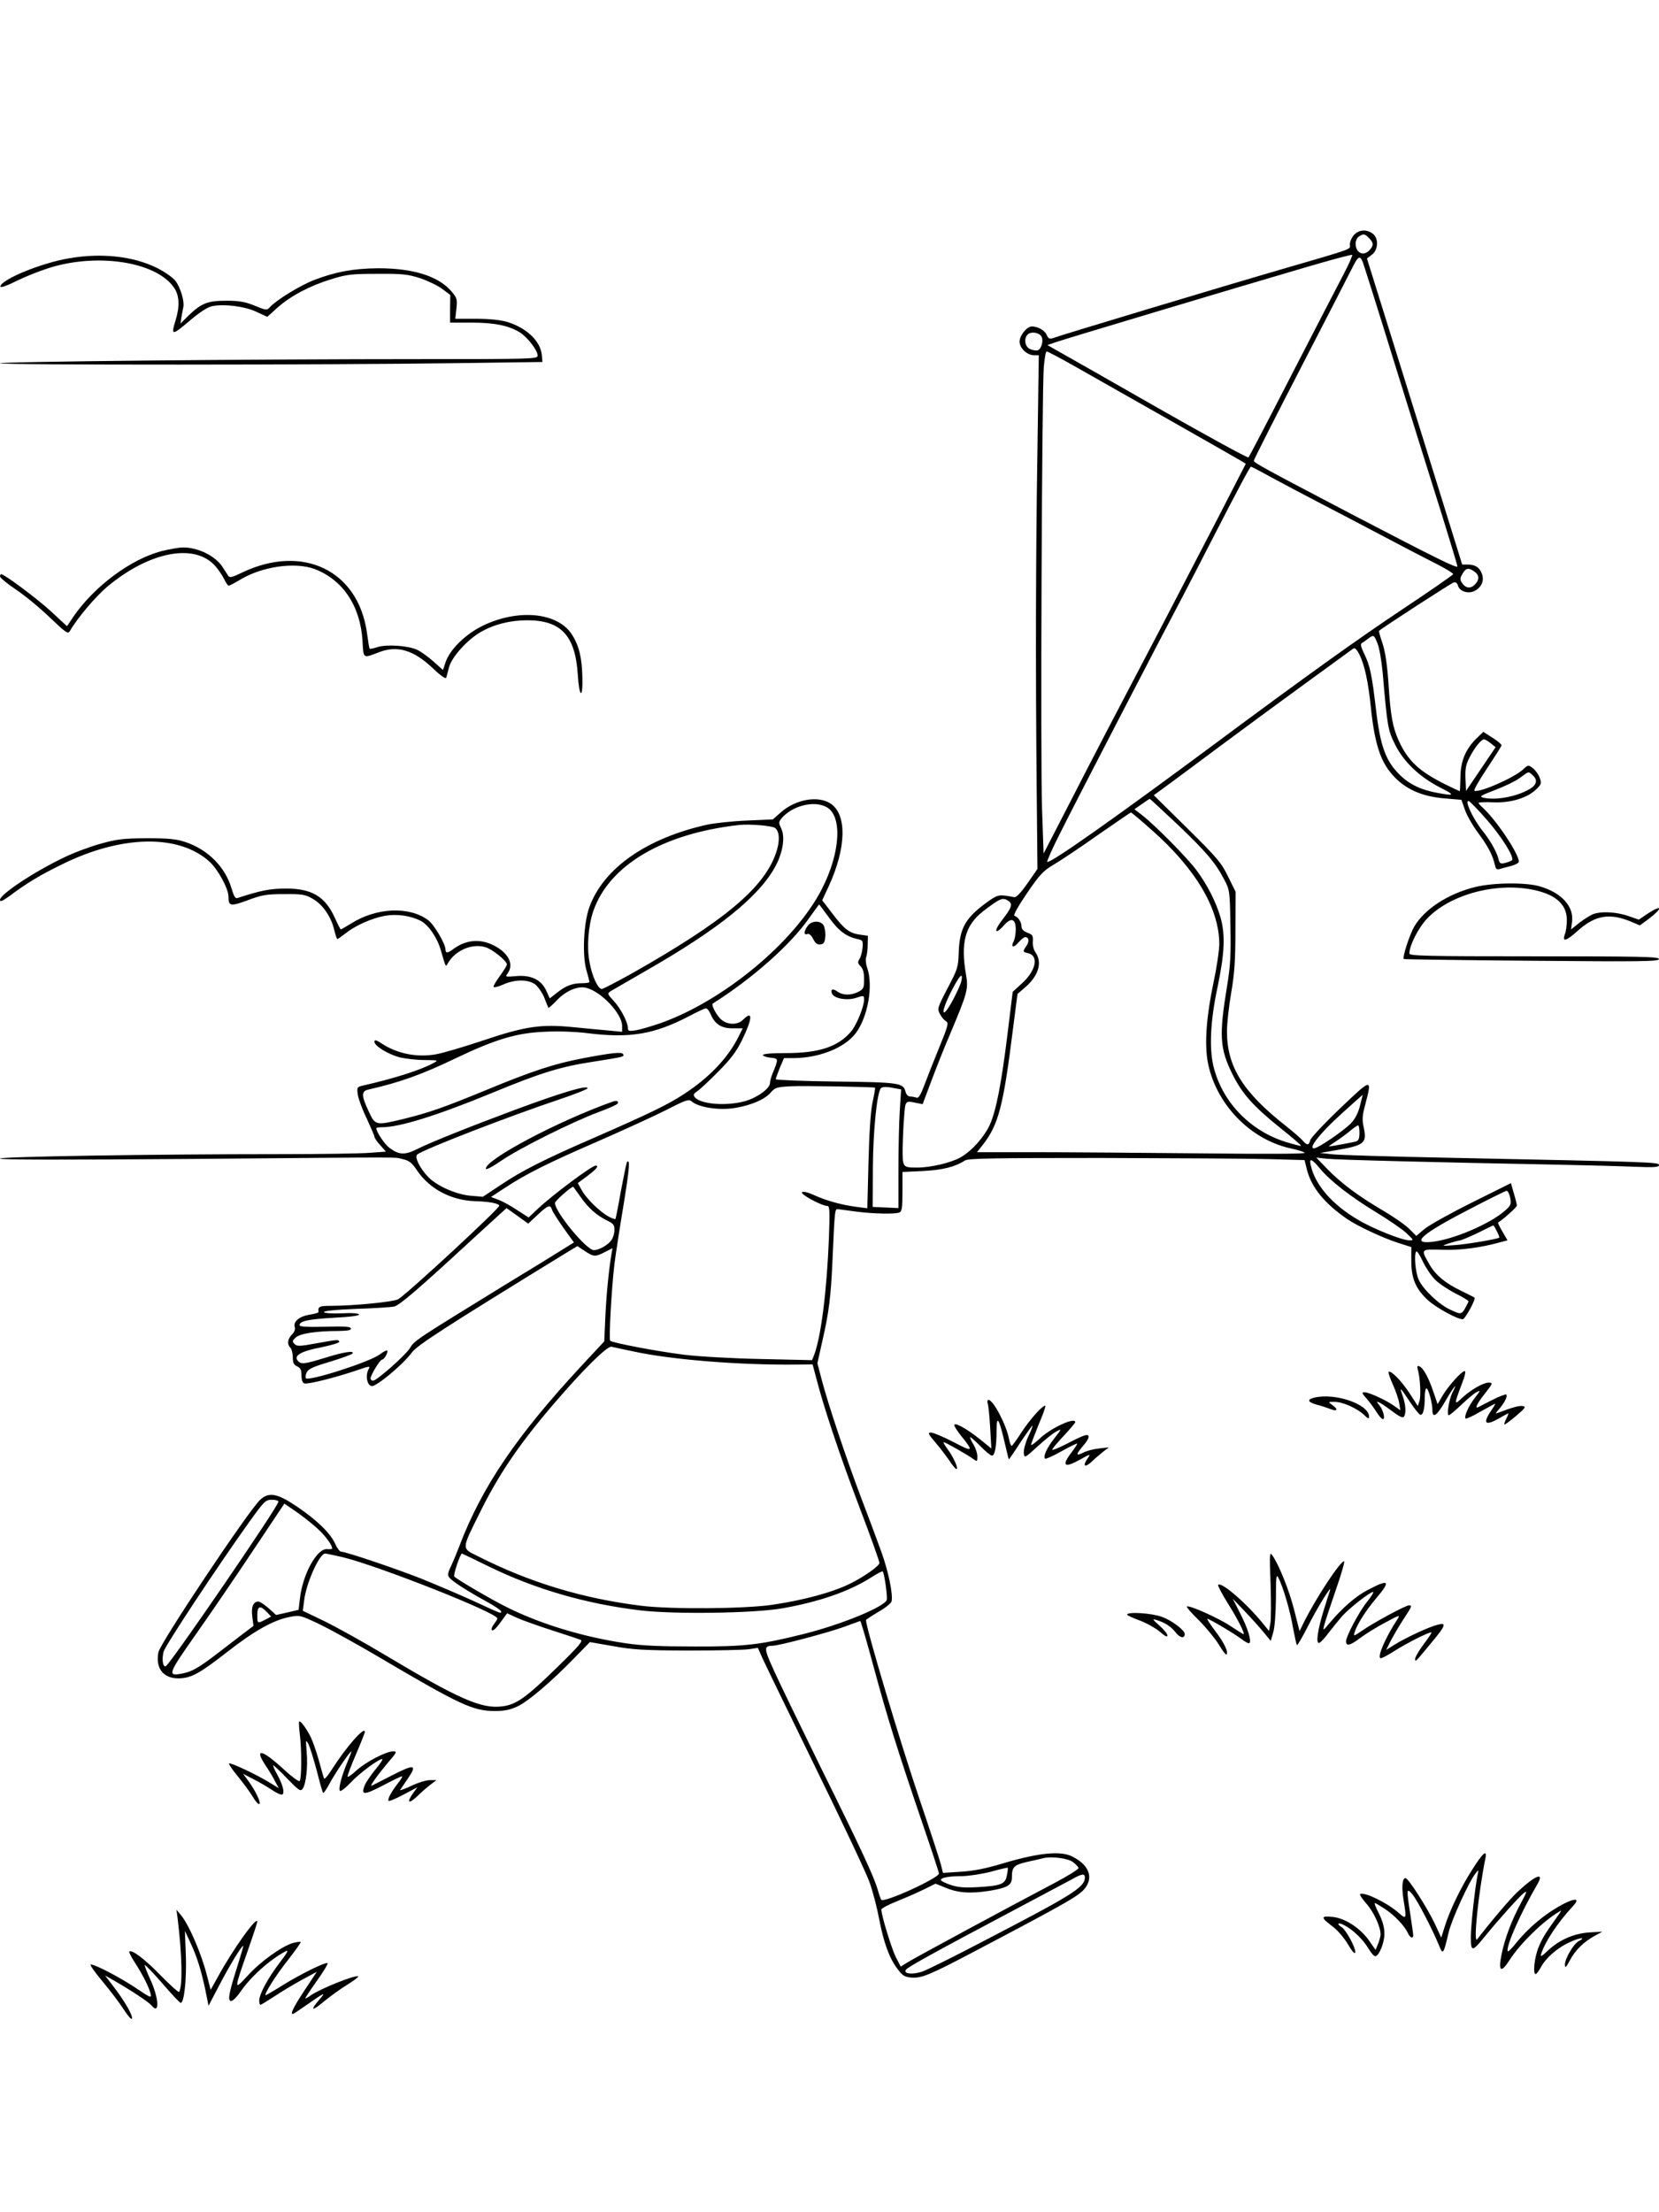 <?xml version="1.0" standalone="no"?>
<!DOCTYPE svg PUBLIC "-//W3C//DTD SVG 20010904//EN"
 "http://www.w3.org/TR/2001/REC-SVG-20010904/DTD/svg10.dtd">
<svg version="1.0" xmlns="http://www.w3.org/2000/svg"
 width="864pt" height="1152pt" viewBox="0 0 864 1152"
 preserveAspectRatio="xMidYMid meet">

<g transform="translate(0,1152) scale(0.1,-0.1)"
fill="#000000" stroke="none">
<path d="M7052 10297 c-12 -13 -22 -35 -22 -49 0 -29 37 -16 -365 -133 -303
-88 -1143 -341 -1176 -354 -23 -8 -28 -6 -38 15 -10 24 -46 44 -77 44 -26 0
-64 -47 -64 -79 0 -34 39 -71 76 -71 l24 0 -7 -492 c-9 -554 -10 -1141 -4
-1763 l4 -420 -52 -75 c-36 -51 -58 -74 -69 -72 -77 15 -83 14 -130 -18 -122
-86 -154 -139 -159 -268 -2 -79 -6 -89 -58 -188 -53 -102 -54 -107 -40 -134 8
-16 22 -33 32 -38 14 -9 11 -23 -34 -133 -28 -68 -63 -157 -78 -197 -20 -54
-31 -72 -42 -68 -8 3 -23 6 -33 6 -11 0 -20 10 -24 25 -12 46 -31 49 -363 53
-172 2 -313 8 -313 12 0 4 10 30 21 59 l22 51 51 0 c133 1 264 53 322 129 64
84 93 249 60 342 -7 20 -9 44 -5 55 4 10 8 40 8 65 l1 46 -42 6 c-54 7 -82 29
-144 111 l-52 68 34 73 c92 200 96 374 9 431 -65 42 -180 22 -257 -45 l-43
-38 -135 -6 c-74 -3 -166 -13 -205 -21 -318 -70 -543 -228 -616 -431 -30 -84
-37 -251 -15 -327 9 -31 16 -59 16 -62 0 -3 -18 -6 -39 -6 -50 0 -84 -13 -131
-50 l-37 -29 -18 40 c-26 57 -79 83 -157 76 -57 -5 -58 -5 -43 16 33 48 1 108
-78 146 -70 34 -143 26 -206 -21 -29 -22 -41 -23 -41 -2 0 29 -60 131 -91 153
-99 73 -270 65 -402 -19 -26 -16 -50 -30 -52 -30 -2 0 -16 27 -31 60 -50 112
-121 154 -259 153 -82 -1 -127 -10 -247 -49 -12 -5 -19 6 -32 49 -33 113 -124
204 -243 243 -46 15 -87 19 -198 19 -121 -1 -153 -4 -239 -28 -55 -15 -141
-47 -190 -71 -156 -74 -336 -193 -336 -222 0 -12 13 -6 48 19 98 73 161 110
277 167 309 152 606 157 765 14 45 -41 100 -141 100 -184 0 -49 10 -51 100
-18 74 28 98 32 190 32 94 1 110 -2 148 -24 52 -29 96 -93 112 -160 7 -28 14
-50 17 -50 3 0 22 14 43 30 52 41 135 78 204 91 63 11 133 1 187 -26 41 -22
86 -87 105 -154 27 -93 25 -88 37 -66 39 66 123 103 194 83 35 -9 113 -72 113
-90 0 -6 -16 -32 -35 -58 -19 -26 -35 -52 -35 -58 0 -6 21 -2 48 10 63 29 132
29 169 2 15 -12 37 -43 48 -70 10 -27 20 -51 21 -52 2 -2 22 16 46 41 46 48
108 74 151 63 78 -19 187 -135 187 -198 l0 -31 -62 6 c-35 3 -121 11 -191 18
-171 17 -251 5 -477 -71 -96 -32 -204 -64 -239 -70 -99 -18 -203 3 -283 56
-29 19 -38 21 -38 9 0 -21 69 -64 131 -81 30 -7 88 -14 129 -14 75 -1 75 -1
45 -17 -66 -36 -206 -80 -369 -117 -27 -7 -28 -9 -22 -49 4 -23 25 -79 47
-124 21 -46 39 -87 39 -92 0 -6 13 -26 30 -44 l30 -34 -83 -6 c-45 -4 -253 -7
-463 -7 -679 0 -1464 -13 -1464 -23 0 -7 337 -7 1003 -2 1177 10 1042 10 1094
-1 34 -8 47 -17 75 -59 65 -96 177 -156 303 -160 73 -2 125 -12 125 -24 0 -15
-465 -446 -525 -486 -20 -14 -234 -35 -352 -35 -60 0 -68 -4 -64 -32 0 -4 -20
-10 -46 -14 -53 -8 -87 -36 -78 -64 4 -12 -2 -27 -14 -39 -24 -24 -27 -51 -8
-70 6 -6 12 -29 12 -49 0 -29 5 -39 22 -47 18 -8 23 -18 23 -46 0 -24 5 -39
15 -43 17 -6 161 30 273 68 69 24 72 24 61 5 -17 -33 -7 -84 17 -87 24 -3 163
112 209 175 28 38 174 132 791 511 l71 43 38 -25 c46 -31 55 -32 105 -6 l40
20 -5 -27 c-14 -85 -26 -202 -32 -322 l-6 -136 -121 -130 c-336 -362 -516
-628 -632 -932 -13 -34 -33 -83 -45 -108 -18 -38 -19 -48 -8 -61 16 -20 93
-69 193 -124 42 -23 76 -46 76 -51 0 -13 5 -15 -146 55 -77 35 -202 88 -279
119 -136 53 -386 137 -409 137 -7 0 -20 18 -30 40 -24 55 -95 124 -200 195
-102 69 -146 77 -191 35 -62 -58 -521 -746 -530 -794 -16 -83 25 -136 104
-136 66 1 109 24 256 139 141 110 240 165 324 181 53 10 56 9 155 -38 56 -27
196 -104 311 -172 424 -250 489 -280 604 -280 48 0 80 7 116 24 56 26 180 132
298 254 l79 81 121 -21 c105 -19 160 -22 392 -23 149 0 291 3 316 7 l46 7 23
-52 c13 -29 137 -284 275 -567 139 -283 266 -553 283 -600 17 -47 39 -132 50
-190 24 -126 53 -206 96 -263 27 -36 38 -42 73 -45 52 -4 96 14 318 131 522
275 562 298 592 343 36 56 9 115 -72 156 -59 31 -173 20 -350 -32 -102 -31
-165 -43 -232 -47 l-92 -6 -11 44 c-6 24 -56 177 -111 339 -103 304 -279 893
-279 934 0 2 29 21 64 42 36 20 66 45 69 54 9 35 -16 157 -53 259 -21 58 -68
185 -105 281 -77 203 -172 487 -205 613 l-23 88 26 117 c34 147 44 231 52 407
13 289 12 280 32 278 10 -1 54 -7 98 -13 88 -11 195 -13 219 -4 13 5 16 24 16
109 l0 102 108 5 c103 6 165 21 218 55 17 11 148 13 710 13 379 -1 772 -3 874
-6 l184 -5 13 -52 c24 -91 91 -174 209 -255 52 -36 185 -98 262 -123 l72 -23
0 -73 c0 -90 23 -145 86 -203 42 -39 153 -100 182 -100 12 0 70 106 61 113 -2
2 -33 17 -69 35 -82 39 -133 82 -164 135 -48 84 -49 82 63 79 93 -4 204 11
304 39 l38 10 -26 45 c-15 25 -25 46 -23 48 27 16 98 80 98 88 0 5 -7 34 -16
64 l-15 53 -207 -103 c-114 -57 -225 -119 -246 -138 l-40 -34 -37 37 c-21 21
-82 63 -136 95 -128 75 -214 139 -288 214 l-60 62 55 -6 c52 -6 574 -19 1205
-31 154 -3 335 -8 403 -11 100 -4 122 -2 122 9 0 15 -21 16 -1095 38 -297 6
-569 14 -605 18 l-65 7 75 13 c155 26 169 37 153 116 -10 45 -9 64 8 126 35
136 35 136 -131 -22 -83 -79 -153 -154 -156 -166 -8 -29 -16 -29 -40 -2 -10
12 -50 46 -89 77 -222 175 -305 308 -305 491 0 42 10 132 22 201 17 99 22 167
22 325 l1 201 -39 79 c-35 72 -55 96 -213 252 l-174 172 78 57 c43 32 164 121
268 199 105 78 300 222 435 320 135 98 250 182 257 187 8 7 18 -2 33 -31 27
-54 46 -142 60 -280 19 -181 49 -275 111 -345 65 -75 155 -115 277 -124 l83
-7 18 -51 c9 -28 40 -82 68 -120 53 -71 77 -118 88 -167 4 -21 10 -27 23 -23
9 3 36 10 60 16 23 6 42 16 42 23 0 42 -120 220 -188 281 -12 11 -22 22 -22
25 0 3 35 5 78 3 90 -4 178 23 224 69 25 24 27 30 17 58 -6 17 -22 40 -35 50
-25 19 -25 19 -52 -6 -47 -43 -223 -121 -253 -111 -6 2 24 54 65 116 42 63 76
117 76 121 0 5 -21 23 -47 39 l-48 31 -33 -32 c-58 -55 -86 -121 -86 -204 -1
-40 -2 -73 -4 -73 -1 0 -34 15 -72 34 -139 69 -197 123 -245 228 -32 71 -43
128 -54 302 -7 98 -17 163 -31 206 -12 34 -20 64 -18 65 14 14 377 249 389
252 10 3 18 -3 22 -16 7 -30 52 -45 85 -29 37 18 53 53 40 89 -12 34 -35 49
-75 49 l-28 0 -108 348 c-59 191 -171 549 -248 797 l-140 449 25 19 c35 25 37
88 4 111 -32 23 -71 20 -96 -7z m78 -17 c24 -24 25 -38 3 -62 -31 -35 -73 -16
-73 34 0 15 8 31 18 37 24 15 29 14 52 -9z m-130 -183 c-26 -50 -148 -285
-270 -522 -121 -236 -224 -433 -228 -437 -4 -4 -212 110 -462 252 -250 143
-484 276 -520 296 l-65 37 40 14 c48 17 973 294 1305 391 129 38 238 67 242
65 3 -2 -15 -45 -42 -96z m98 56 c6 -16 84 -262 172 -548 89 -286 197 -633
241 -771 43 -139 79 -257 79 -263 0 -13 -103 38 -550 271 -454 238 -510 268
-510 279 0 6 112 227 249 492 137 265 258 501 270 525 25 49 35 52 49 15z
m-1675 -384 c13 -20 2 -65 -18 -73 -8 -3 -26 0 -40 6 -28 12 -34 55 -13 76 17
17 58 11 71 -9z m184 -162 c230 -130 825 -468 855 -486 l26 -16 -149 -290
c-83 -159 -208 -400 -278 -535 -248 -473 -360 -687 -492 -945 l-134 -260 -8
230 c-9 250 -1 2168 9 2303 4 45 10 82 15 82 5 0 75 -37 156 -83z m1020 -576
c59 -32 171 -91 248 -131 77 -40 219 -114 315 -165 96 -51 221 -116 278 -145
57 -28 102 -56 100 -60 -2 -5 -120 -87 -263 -182 -239 -159 -517 -359 -960
-688 -540 -401 -879 -640 -891 -628 -3 3 29 75 72 159 74 149 552 1071 639
1234 23 44 93 179 155 300 128 249 190 365 195 365 2 0 53 -26 112 -59z m1051
-487 c26 -18 28 -41 5 -66 -22 -24 -48 -23 -67 4 -12 16 -13 26 -4 42 20 38
34 43 66 20z m-504 -375 c10 -23 21 -92 27 -153 24 -278 27 -298 64 -372 44
-90 127 -169 233 -224 82 -41 80 -46 -12 -29 -83 15 -145 44 -194 92 -76 74
-104 151 -127 352 -20 168 -30 219 -60 280 -18 37 -21 51 -12 57 7 3 21 14 32
22 29 22 31 21 49 -25z m589 -519 l26 -21 -77 -114 -77 -114 -3 64 c-2 52 2
73 22 112 25 49 60 93 75 93 5 0 20 -9 34 -20z m219 -167 c27 -24 22 -49 -14
-71 -68 -41 -183 -62 -246 -45 -19 5 -7 12 64 39 48 18 106 46 128 62 50 37
45 36 68 15z m-1851 -255 c148 -141 199 -200 245 -289 28 -53 29 -58 32 -239
3 -151 0 -209 -17 -312 -43 -262 -39 -327 28 -463 50 -100 108 -166 249 -279
62 -49 110 -91 108 -93 -2 -2 -39 8 -82 21 -188 60 -331 211 -375 396 -22 96
-15 238 22 410 37 177 41 274 15 364 -24 81 -68 168 -126 246 -49 65 -211 230
-283 286 l-39 30 39 27 c21 15 39 27 41 27 2 0 66 -60 143 -132z m1609 27 c81
-92 149 -201 134 -215 -5 -4 -21 -10 -36 -14 -24 -5 -28 -3 -34 21 -8 35 -43
97 -84 148 -50 63 -96 162 -70 153 6 -2 47 -44 90 -93z m-3437 63 c85 -44 75
-236 -22 -426 -140 -275 -511 -583 -841 -700 -47 -16 -104 -33 -127 -37 -38
-6 -43 -4 -43 12 -1 31 -36 99 -73 140 -35 38 -35 39 -16 52 11 6 95 55 185
107 379 217 589 387 673 544 39 73 51 153 29 197 -13 27 -13 32 1 50 54 66
168 96 234 61z m1696 -121 c228 -201 351 -409 351 -593 0 -33 -14 -126 -31
-205 -36 -173 -46 -309 -30 -404 39 -220 220 -410 436 -456 33 -7 65 -17 70
-22 6 -6 -188 -7 -549 -3 -308 3 -694 6 -858 6 l-300 0 30 38 c81 103 107 199
156 592 l25 194 36 31 c73 61 95 132 58 185 -10 14 -16 38 -14 58 2 29 -1 35
-28 45 -21 8 -31 18 -31 32 0 23 -18 51 -37 56 -7 3 19 49 65 117 66 97 85
117 137 148 33 19 137 88 230 154 94 65 172 119 175 119 3 0 52 -41 109 -92z
m-1962 11 c24 -19 25 -72 4 -131 -63 -182 -271 -355 -750 -626 -79 -44 -150
-81 -157 -81 -20 0 -51 67 -64 141 -15 79 -6 188 20 265 83 239 363 404 760
448 53 6 173 -4 187 -16z m1217 -381 c21 -16 14 -35 -35 -98 -46 -59 -38 -81
10 -27 37 42 61 34 61 -22 0 -23 -5 -50 -11 -62 -17 -32 0 -36 26 -5 13 15 28
27 34 27 19 0 23 -21 7 -45 -21 -31 -20 -32 9 -39 57 -14 40 -92 -35 -159
l-46 -42 -27 -220 c-32 -260 -59 -396 -91 -470 -29 -64 -93 -137 -152 -171
-47 -28 -156 -54 -226 -54 -78 0 -78 0 -77 104 1 50 4 125 8 166 6 80 6 79 66
66 l30 -6 44 117 c24 65 69 179 101 253 88 209 94 230 81 304 -29 167 -5 256
87 329 92 71 105 76 136 54z m-936 -86 c50 -69 89 -98 147 -111 28 -6 30 -9
27 -46 -2 -21 -9 -48 -16 -58 -10 -16 -9 -23 6 -38 13 -13 18 -33 18 -68 0
-45 -3 -51 -30 -65 -38 -19 -80 -19 -108 1 -25 18 -38 13 -29 -10 10 -26 80
-38 126 -22 40 13 41 13 41 -10 0 -36 -39 -131 -67 -165 -68 -80 -167 -113
-341 -113 -80 0 -121 -4 -119 -11 2 -5 20 -11 41 -13 41 -4 41 -5 10 -81 -8
-18 -14 -42 -14 -51 0 -28 -66 -76 -129 -94 -97 -27 -231 -17 -262 20 -10 12
-8 18 12 31 13 9 63 55 110 103 65 65 95 106 122 161 57 116 59 161 7 109 -32
-32 -92 -27 -123 10 -24 28 -43 69 -35 74 207 131 405 306 501 444 28 39 52
72 53 72 1 0 24 -31 52 -69z m689 -329 c-3 -16 -24 -61 -45 -101 -57 -105 -67
-71 -11 40 45 89 66 112 56 61z m-1307 -171 c22 -54 56 -76 115 -76 l53 0 -25
-50 c-55 -107 -151 -208 -282 -293 -80 -53 -182 -102 -456 -222 -270 -117
-385 -175 -498 -251 l-92 -61 -62 5 c-74 6 -174 49 -221 96 -45 46 -75 106
-59 119 33 27 483 201 735 285 83 28 152 55 152 60 0 18 -129 -20 -380 -113
-236 -88 -438 -169 -504 -202 -67 -34 -97 -33 -147 4 -26 19 -69 83 -69 103 0
3 13 5 29 5 92 0 285 60 572 178 253 105 361 138 527 163 164 26 165 26 157
40 -8 12 -58 7 -215 -23 -141 -27 -258 -65 -490 -161 -233 -96 -303 -120 -435
-153 -149 -36 -150 -36 -185 39 -38 80 -39 105 -2 113 166 38 278 78 457 164
205 98 316 131 458 137 70 4 161 1 225 -7 224 -28 350 -6 532 89 41 22 80 40
86 40 6 1 17 -12 24 -28z m857 -385 c2 -1 -4 -36 -13 -77 -10 -48 -17 -158
-21 -312 l-6 -239 -55 7 c-77 10 -158 32 -221 61 -36 16 -58 21 -64 15 -10
-10 103 -71 132 -71 12 0 13 -27 8 -167 -11 -276 -41 -513 -77 -609 l-11 -27
-267 6 c-147 3 -325 13 -397 22 -139 17 -375 62 -387 73 -8 8 7 274 22 400 6
48 27 185 47 305 31 191 36 243 18 226 -2 -3 -16 -70 -31 -149 -14 -80 -27
-146 -29 -148 -2 -2 -16 3 -32 11 -46 24 -116 92 -141 135 l-23 41 51 38 c47
35 61 53 42 53 -20 0 -222 -151 -298 -222 l-51 -48 -59 38 c-33 22 -76 46 -98
54 l-39 15 69 45 c112 74 224 130 484 243 135 59 297 133 360 165 97 50 117
57 130 46 38 -33 141 -49 226 -36 86 14 158 45 188 81 22 25 31 28 97 32 67 4
441 -3 446 -7z m103 -3 l33 -6 -7 -111 c-4 -61 -7 -200 -7 -309 l0 -198 -67 3
-67 3 1 205 c1 185 20 379 40 411 6 11 30 11 74 2z m2423 -90 c-9 -38 -26 -70
-46 -91 -39 -41 -173 -132 -194 -132 -31 0 32 79 142 179 61 55 111 100 112
100 0 1 -6 -25 -14 -56z m-3 -142 c0 -29 -5 -41 -17 -45 -18 -5 -132 -26 -142
-26 -3 0 15 13 40 29 24 16 58 41 74 55 17 14 33 25 38 26 4 0 7 -18 7 -39z
m-205 -187 c53 -64 163 -149 297 -230 62 -38 131 -85 153 -106 38 -36 39 -37
15 -37 -38 0 -189 60 -269 108 -134 79 -223 182 -245 284 -9 39 6 33 49 -19z
m-3852 -146 c40 -58 85 -98 141 -125 30 -14 36 -22 36 -48 0 -17 -7 -41 -16
-53 -17 -25 -64 -52 -91 -52 -39 0 -203 199 -203 246 0 10 84 84 95 84 1 0 18
-24 38 -52z m4842 -5 c6 -35 4 -41 -30 -70 -79 -68 -267 -148 -377 -160 -114
-12 -55 41 189 167 103 54 193 98 199 99 7 0 15 -16 19 -36z m-4990 -63 c3
-11 31 -53 60 -95 l54 -75 -37 -23 c-20 -13 -167 -104 -327 -201 -459 -282
-466 -287 -488 -323 -21 -37 -175 -173 -194 -173 -7 0 -13 5 -13 12 0 17 49
98 60 98 11 0 34 40 26 47 -2 3 -20 -6 -38 -20 -52 -39 -368 -141 -385 -124
-3 4 -2 17 4 30 8 18 34 30 122 56 62 19 114 38 117 43 10 16 -45 8 -141 -22
-110 -34 -128 -36 -144 -16 -23 27 17 50 122 70 54 11 96 24 94 29 -4 12 -7
12 -118 -8 -88 -16 -101 -17 -115 -4 -13 14 -12 17 6 34 23 21 107 34 223 34
50 1 68 4 64 14 -3 9 -36 11 -135 8 -95 -2 -132 0 -132 8 0 22 45 31 180 39
84 4 133 11 130 17 -3 6 -40 9 -91 6 -48 -2 -89 1 -92 6 -4 6 61 13 166 17 95
3 184 9 199 12 28 6 125 89 414 356 l172 157 56 -40 57 -41 49 46 c55 51 66
55 75 26z m4920 -111 c9 -17 15 -32 13 -34 -8 -7 -170 -35 -233 -39 -70 -5
-70 -5 -30 9 22 7 47 14 55 15 8 0 51 18 95 39 44 22 81 40 82 40 1 1 10 -13
18 -30z m-321 -253 c20 -20 68 -52 107 -72 39 -19 69 -38 67 -42 -36 -72 -33
-71 -95 -42 -57 25 -142 106 -164 155 -18 38 -26 135 -13 148 4 4 19 -20 34
-52 15 -32 44 -75 64 -95z m-4173 -374 c199 -43 550 -71 848 -68 l83 1 20 -75
c38 -148 120 -395 223 -666 58 -152 105 -284 105 -293 0 -15 -76 -69 -147
-105 -93 -47 -243 -88 -412 -113 -144 -21 -526 -24 -681 -5 -306 38 -581 121
-853 259 -83 41 -84 33 8 218 100 204 206 361 386 571 153 179 281 306 304
301 11 -3 63 -14 116 -25z m-1851 -782 c0 -24 -566 -850 -587 -857 -15 -5 -21
36 -11 76 9 33 278 440 445 674 79 110 86 117 119 117 19 0 34 -4 34 -10z
m198 -135 c45 -40 82 -90 82 -109 0 -3 -12 -4 -27 -3 -53 4 -127 -132 -141
-257 l-7 -59 -59 -14 -58 -13 -39 35 c-22 19 -45 35 -53 35 -27 0 -39 -28 -32
-79 l6 -48 -52 -39 c-29 -22 -91 -70 -138 -106 -97 -74 -130 -93 -182 -103
-78 -15 -73 -2 69 200 74 105 208 301 299 438 l165 247 57 -39 c31 -21 81 -60
110 -86z m137 -154 c188 -46 806 -290 805 -319 0 -4 -7 -16 -15 -26 -8 -11
-15 -23 -15 -28 0 -19 19 -5 49 37 l32 44 52 -24 c29 -13 111 -42 182 -65 72
-23 138 -45 148 -49 16 -5 -7 -32 -126 -148 -159 -155 -210 -191 -284 -199
-106 -13 -223 38 -603 265 -113 68 -256 147 -319 178 l-114 55 7 54 c10 89 80
244 109 244 7 0 48 -9 92 -19z m764 -50 c241 -117 502 -193 786 -227 178 -21
587 -15 735 10 195 34 351 88 466 161 31 20 58 34 61 32 9 -10 26 -134 21
-149 -15 -37 -237 -128 -433 -177 -224 -56 -307 -66 -565 -65 -181 0 -276 4
-363 17 -222 33 -446 101 -622 190 -77 38 -251 140 -269 157 -7 7 31 120 40
120 1 0 66 -31 143 -69z m-1160 -235 l23 -24 -30 -16 c-42 -22 -42 -21 -42 24
0 47 15 52 49 16z m3160 -283 c73 -270 122 -427 250 -803 50 -146 91 -270 91
-276 0 -24 -285 -154 -300 -137 -4 4 -12 28 -19 53 -20 68 -83 205 -298 639
-107 218 -217 445 -244 505 -51 113 -52 125 -5 126 33 0 288 68 371 98 44 16
82 30 85 31 3 0 34 -106 69 -236z m1038 -1019 c15 -11 28 -25 30 -31 2 -6 -54
-41 -124 -78 -226 -119 -737 -394 -770 -416 l-32 -20 -26 50 c-22 45 -75 217
-75 247 0 6 37 26 83 44 45 18 108 46 141 62 l58 29 47 -19 c69 -30 135 -34
236 -18 93 16 115 29 115 70 0 54 10 64 78 80 37 8 76 17 87 20 43 10 126 -1
152 -20z m-343 -69 c-8 -46 -29 -55 -150 -62 -70 -4 -102 -2 -142 11 -29 10
-52 21 -52 26 0 12 39 20 110 20 36 1 103 11 150 23 47 13 86 22 88 21 2 -1 0
-18 -4 -39z m406 -12 c-1 -52 -65 -91 -545 -340 -137 -72 -271 -138 -297 -148
-53 -20 -108 -14 -89 9 13 15 159 96 556 306 149 79 288 153 310 165 49 28 65
30 65 8z"/>
<path d="M4206 6698 c-20 -28 -21 -49 -2 -42 9 4 21 -6 31 -26 12 -23 22 -30
38 -28 17 2 23 11 25 40 2 20 -2 46 -8 58 -15 28 -64 27 -84 -2z"/>
<path d="M3190 5783 c-282 -100 -660 -300 -660 -349 0 -8 33 9 81 42 97 66
364 199 504 252 55 20 102 41 103 47 4 12 -8 15 -28 8z"/>
<path d="M360 10175 c-143 -24 -351 -109 -358 -146 -2 -10 30 1 95 33 54 26
143 60 198 74 249 64 527 12 612 -115 27 -40 30 -95 8 -167 -26 -84 -21 -84
79 1 50 42 88 66 112 71 64 12 167 -1 228 -29 l58 -27 53 48 c70 62 169 114
280 148 80 25 106 28 240 28 133 1 158 -2 224 -23 41 -14 92 -39 115 -56 l41
-31 -1 -72 0 -72 110 0 c120 0 194 -15 252 -50 41 -26 94 -94 94 -122 0 -17
-22 -18 -582 -18 -933 0 -2218 -13 -2218 -22 0 -9 1691 -9 2380 1 l445 6 -3
34 c-6 74 -79 144 -182 175 -35 10 -92 16 -161 16 l-108 0 6 53 c5 50 3 56
-27 91 -69 79 -199 119 -380 119 -128 -1 -221 -18 -334 -61 -74 -29 -196 -104
-229 -140 -17 -19 -19 -19 -80 6 -49 20 -80 26 -147 26 -98 0 -130 -12 -198
-77 l-42 -42 5 35 c4 19 8 43 10 52 6 31 -16 102 -41 135 -14 18 -55 47 -97
68 -124 61 -288 79 -457 50z"/>
<path d="M841 8650 c-162 -43 -351 -184 -460 -343 l-32 -48 -82 76 c-70 65
-244 195 -261 195 -3 0 -6 -6 -6 -12 1 -7 38 -38 83 -68 45 -30 124 -95 176
-145 86 -82 95 -88 105 -71 39 68 135 181 196 232 221 184 459 228 564 103 16
-18 35 -48 44 -66 9 -18 19 -33 23 -33 4 0 29 13 56 29 115 71 288 96 391 58
148 -56 239 -193 250 -375 5 -94 1 -91 87 -58 94 36 178 11 276 -81 44 -42 70
-60 73 -52 2 8 9 33 15 56 15 53 95 142 165 182 69 40 154 61 242 61 176 0
250 -80 263 -282 7 -119 27 -133 24 -17 -2 103 -17 166 -54 224 -74 117 -283
137 -470 44 -89 -45 -167 -123 -189 -189 l-13 -39 -48 43 c-27 24 -65 52 -86
62 -47 22 -159 30 -208 14 -20 -7 -38 -10 -40 -8 -2 1 -8 39 -14 83 -45 324
-334 464 -649 314 -52 -25 -66 -29 -73 -18 -5 8 -18 28 -29 45 -37 59 -131
105 -210 103 -19 0 -68 -9 -109 -19z"/>
<path d="M7683 6901 c-141 -35 -263 -114 -317 -205 -24 -41 -64 -162 -55 -170
2 -2 302 -6 667 -9 573 -5 662 -4 662 9 0 12 -91 14 -650 14 -564 0 -650 2
-650 15 0 41 47 134 92 181 112 119 335 185 527 155 134 -21 201 -75 201 -161
0 -27 -4 -60 -10 -74 -16 -44 6 -38 69 19 90 80 166 92 279 44 l42 -18 48 35
c75 58 69 76 -9 25 l-44 -30 -55 19 c-63 22 -146 26 -187 8 -15 -7 -47 -27
-70 -45 l-41 -33 5 39 c11 80 -54 152 -167 185 -73 22 -242 20 -337 -3z"/>
<path d="M7384 4388 c12 -44 17 -133 9 -162 l-9 -28 -42 65 c-41 64 -99 123
-110 113 -3 -3 7 -33 22 -66 15 -33 30 -77 33 -97 l6 -37 -31 22 c-41 30 -133
72 -156 72 -15 0 -14 -5 11 -33 16 -18 39 -50 52 -70 12 -20 27 -37 33 -37 14
0 1 50 -19 73 -28 31 1 18 62 -28 42 -32 61 -41 67 -32 12 19 9 61 -7 108 -18
51 -14 47 39 -33 23 -34 46 -63 52 -65 15 -5 24 29 24 90 0 26 4 47 9 47 10 0
31 -77 31 -114 0 -45 24 -28 68 49 43 74 67 103 37 45 -18 -34 -32 -120 -20
-120 5 0 33 24 64 53 31 30 67 60 80 67 23 12 22 10 -7 -28 -33 -42 -59 -99
-49 -109 3 -3 38 13 77 36 40 22 74 41 76 41 3 0 -7 -17 -21 -37 -45 -67 -30
-80 44 -38 23 14 45 25 46 25 2 0 -2 -12 -10 -27 -8 -15 -12 -29 -10 -31 2 -2
29 18 60 44 49 42 54 49 35 52 -18 3 -55 -7 -125 -34 -19 -7 -19 -6 1 17 28
31 47 69 39 77 -3 3 -36 -9 -73 -28 -37 -19 -70 -36 -74 -38 -19 -9 -5 20 32
67 45 57 47 61 22 61 -27 0 -93 -38 -136 -78 -44 -42 -44 -38 -3 71 16 40 22
67 15 67 -16 0 -85 -77 -116 -129 l-25 -43 -22 64 c-25 75 -53 125 -73 133
-11 4 -13 0 -8 -17z"/>
<path d="M6845 4242 c-41 -10 -35 -24 17 -38 24 -6 55 -17 71 -23 33 -13 36 2
5 23 -22 16 -22 16 12 16 43 0 116 -33 153 -67 22 -22 27 -23 27 -10 0 64
-175 125 -285 99z"/>
<path d="M5145 4208 c3 -13 9 -70 12 -127 l6 -104 -58 47 c-68 55 -135 92
-135 75 0 -7 15 -30 33 -53 70 -86 66 -90 -38 -35 -52 27 -105 49 -116 49 -19
0 -16 -6 23 -52 25 -29 57 -72 73 -95 15 -24 32 -43 36 -43 13 0 -16 64 -47
105 -14 19 -23 35 -19 35 8 0 119 -63 153 -87 21 -15 22 -15 22 13 0 16 -9 44
-21 63 -11 18 -18 35 -16 37 2 2 25 -19 52 -46 27 -28 54 -50 61 -50 15 0 24
47 24 129 0 84 12 68 41 -56 12 -51 22 -93 23 -93 1 0 29 40 61 90 33 49 61
88 62 86 2 -2 -8 -28 -23 -59 -14 -31 -24 -69 -22 -84 3 -27 4 -27 72 35 38
35 82 70 98 78 29 15 28 14 -11 -36 -39 -50 -60 -95 -48 -106 3 -3 42 14 86
39 45 25 81 43 81 39 0 -4 -14 -25 -30 -46 -54 -71 -37 -83 48 -35 50 28 53
29 38 7 -29 -41 -19 -54 17 -22 17 17 46 41 62 54 l30 23 -52 -6 c-29 -3 -66
-13 -82 -22 -39 -19 -39 -10 -1 35 37 42 39 64 8 55 -13 -4 -56 -24 -95 -45
-40 -20 -73 -34 -73 -29 0 5 27 37 60 72 33 36 60 67 60 71 0 29 -131 -32
-187 -87 -24 -22 -43 -36 -43 -31 0 6 18 53 39 105 22 51 38 96 35 98 -9 9
-82 -72 -125 -139 -24 -38 -47 -69 -50 -69 -4 -1 -10 15 -14 35 -13 72 -82
204 -107 204 -6 0 -8 -9 -3 -22z"/>
<path d="M6617 3274 c3 -94 3 -187 -1 -208 l-7 -39 -32 39 c-87 107 -216 218
-233 201 -3 -3 19 -46 49 -94 51 -80 93 -163 83 -163 -2 0 -32 19 -67 42 -62
42 -219 112 -228 102 -3 -3 25 -35 63 -72 37 -37 83 -93 103 -125 19 -32 37
-56 40 -53 12 12 -10 59 -57 121 -27 36 -46 65 -42 65 11 0 142 -78 180 -107
18 -14 36 -23 39 -19 12 11 -10 80 -48 154 l-39 77 62 -65 c35 -36 79 -86 99
-110 l37 -45 13 45 c8 27 13 98 14 177 0 110 2 128 12 108 24 -44 63 -176 77
-262 9 -47 18 -88 20 -90 3 -3 27 39 55 93 47 95 128 226 118 193 -3 -8 -17
-53 -32 -100 -33 -106 -44 -182 -24 -174 8 3 30 27 49 53 19 25 51 64 70 86
36 41 145 126 161 126 5 0 -9 -24 -32 -52 -41 -51 -109 -180 -109 -205 0 -27
22 -22 72 16 29 22 89 59 133 82 72 39 78 41 64 19 -64 -98 -106 -195 -90
-205 5 -2 37 14 72 37 66 42 187 103 194 97 2 -2 -17 -30 -41 -62 -24 -32 -44
-66 -44 -75 0 -19 -1 -20 84 83 78 93 82 108 29 93 -46 -12 -163 -67 -221
-103 l-43 -27 22 44 c12 23 41 74 65 111 49 75 50 77 31 77 -17 0 -184 -90
-244 -132 -44 -30 -45 -30 -38 -7 13 41 58 112 112 176 79 93 68 103 -48 41
-59 -31 -129 -92 -193 -168 -36 -43 -37 -44 -30 -15 4 17 31 99 60 183 29 83
49 152 44 152 -20 0 -140 -182 -205 -309 l-27 -55 -28 110 c-26 103 -79 235
-114 285 -14 20 -15 7 -9 -147z"/>
<path d="M5870 3112 c0 -4 29 -17 64 -30 35 -13 82 -39 105 -58 27 -24 41 -31
41 -21 0 9 -19 32 -42 52 -35 31 -38 36 -18 30 46 -14 78 -34 103 -66 22 -29
47 -33 47 -8 0 20 -66 70 -118 89 -52 20 -182 28 -182 12z"/>
<path d="M1558 2555 c-2 -2 -1 -30 3 -62 11 -86 10 -241 -1 -248 -5 -3 -42 24
-82 61 -113 104 -156 114 -96 22 20 -29 43 -68 52 -87 l18 -33 -44 27 c-67 42
-208 108 -215 102 -3 -3 18 -34 46 -68 28 -34 63 -81 77 -105 14 -24 30 -42
35 -38 10 6 -23 74 -60 123 l-25 34 54 -28 c30 -15 74 -41 98 -57 23 -16 47
-26 52 -23 14 8 3 51 -26 104 -14 24 -23 46 -21 48 2 1 35 -29 72 -68 62 -64
70 -69 81 -54 18 24 28 115 21 193 -5 64 -5 66 10 38 8 -16 27 -78 43 -138 15
-59 29 -111 33 -114 3 -3 19 21 36 53 32 58 111 174 111 161 0 -3 -9 -27 -20
-52 -31 -74 -50 -145 -39 -152 5 -3 31 17 57 45 45 48 144 121 163 121 5 0
-11 -25 -37 -56 -25 -31 -50 -68 -55 -82 -20 -51 -4 -51 93 -1 51 27 97 49
101 49 5 0 -5 -17 -21 -37 -37 -48 -55 -83 -48 -91 4 -3 39 12 78 33 l72 38
-22 -30 c-36 -51 -25 -60 21 -17 23 23 55 50 71 62 l29 22 -34 0 c-19 0 -62
-13 -97 -30 -35 -16 -61 -26 -58 -21 3 4 22 32 42 62 48 71 32 74 -88 12 -51
-26 -97 -50 -102 -52 -14 -6 30 55 86 122 45 52 47 57 26 57 -37 0 -143 -55
-193 -101 -25 -23 -45 -36 -45 -30 0 7 20 60 45 118 25 58 45 109 45 114 0 32
-96 -77 -170 -193 -24 -38 -41 -57 -43 -48 -3 8 -15 51 -27 95 -12 43 -31 97
-42 120 -24 47 -53 86 -60 80z"/>
<path d="M7670 1788 c-60 -92 -120 -216 -146 -301 l-18 -57 -33 71 c-37 80
-139 239 -153 239 -17 0 -21 -45 -11 -110 17 -105 16 -107 -24 -72 -60 54
-186 114 -202 98 -3 -3 12 -25 33 -49 39 -44 75 -123 74 -162 -1 -11 -7 -33
-14 -50 l-12 -29 -33 47 c-45 66 -127 119 -192 125 -62 6 -61 -3 1 -50 25 -18
61 -60 80 -93 22 -37 36 -53 38 -42 4 21 -47 116 -70 131 -30 18 -20 28 12 11
47 -24 98 -74 127 -122 14 -24 30 -42 37 -40 20 6 46 71 46 118 0 31 -9 65
-28 103 -16 31 -26 56 -22 56 4 0 27 -14 53 -31 50 -33 102 -88 119 -125 12
-26 28 -32 28 -11 0 6 -7 55 -15 107 -21 135 -20 142 11 105 26 -31 106 -186
138 -265 21 -52 23 -49 50 65 15 67 107 268 141 310 16 20 16 20 11 -5 -14
-66 -36 -268 -36 -326 0 -80 7 -80 73 2 71 87 179 208 204 227 18 14 15 5 -17
-55 -48 -89 -83 -182 -100 -266 -18 -88 -3 -99 41 -30 55 86 175 204 259 253
13 8 13 7 0 -12 -71 -99 -87 -124 -107 -173 -22 -53 -31 -140 -15 -140 4 0 16
16 27 36 26 49 87 102 152 131 52 24 87 27 44 4 -27 -15 -71 -91 -71 -122 1
-20 5 -16 25 21 27 53 74 99 130 129 l40 22 -66 -4 c-81 -5 -157 -38 -217 -94
-32 -31 -41 -35 -36 -19 20 64 87 165 166 250 69 74 -73 14 -184 -79 -35 -28
-83 -77 -108 -108 -25 -32 -46 -53 -48 -48 -9 27 67 198 154 348 40 68 -10 48
-105 -41 -41 -40 -130 -144 -208 -245 -21 -27 6 239 43 422 10 48 -13 29 -66
-55z"/>
<path d="M925 1530 c23 -187 27 -350 8 -383 -3 -4 -46 35 -96 86 -83 85 -151
137 -164 124 -2 -3 11 -29 30 -58 43 -67 72 -126 81 -160 6 -26 2 -24 -77 29
-83 55 -210 122 -234 122 -8 0 20 -39 60 -87 41 -49 91 -115 112 -148 21 -33
40 -54 42 -47 6 15 -36 89 -95 166 l-45 59 49 -28 c87 -50 179 -111 193 -128
44 -54 39 39 -8 139 -17 37 -29 69 -27 71 2 3 44 -41 92 -96 48 -56 91 -101
95 -101 18 0 31 121 27 245 l-5 130 28 -60 c35 -74 57 -146 79 -250 l16 -80
55 105 c52 101 120 212 126 207 1 -2 -13 -50 -31 -107 -44 -138 -52 -180 -32
-180 8 0 29 20 46 45 55 81 156 171 238 214 17 9 9 -7 -31 -59 -62 -81 -107
-165 -107 -198 0 -12 3 -22 6 -22 4 0 36 20 73 44 36 24 101 63 143 86 l78 42
-65 -98 c-62 -94 -80 -134 -52 -118 6 4 39 26 72 49 87 61 94 63 58 22 -51
-59 -39 -63 26 -8 33 27 87 66 120 86 34 21 59 40 57 43 -11 11 -198 -64 -248
-99 -15 -11 -28 -18 -28 -15 0 3 27 44 61 92 34 47 58 88 55 91 -8 8 -139 -56
-234 -115 -46 -29 -86 -52 -88 -52 -13 0 54 106 117 185 38 49 67 90 65 92 -2
3 -20 0 -40 -5 -57 -16 -170 -97 -236 -170 -73 -79 -73 -80 1 132 27 77 49
144 49 149 0 33 -126 -142 -205 -287 l-38 -68 -18 70 c-30 120 -97 274 -139
322 l-21 25 6 -45z"/>
</g>
</svg>
